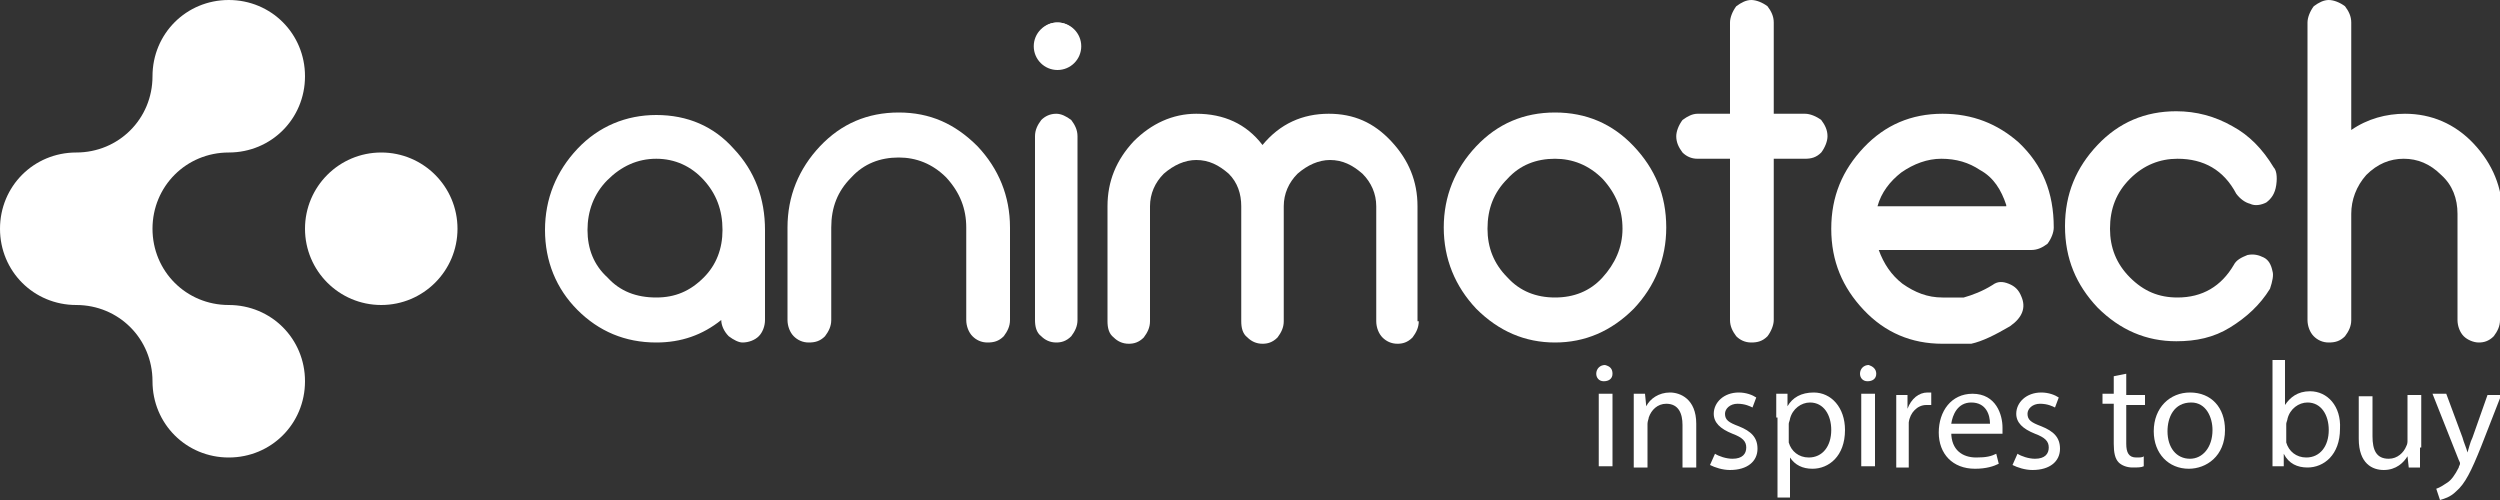 <svg width="640" height="128" viewBox="0 0 640 128" fill="none" xmlns="http://www.w3.org/2000/svg">
<rect x="0" y="0" width="640" height="128" fill="#333333" stroke="none"/>
<g clip-path="url(#clip0_206_16993)">
<path d="M58.56 0C69.44 0 78.08 8.64 78.08 19.52C78.08 30.4 69.44 39.04 58.56 39.04C47.68 39.04 39.04 47.68 39.04 58.56C39.04 69.44 47.68 78.08 58.56 78.08C69.44 78.08 78.08 86.72 78.08 97.6C78.08 108.48 69.44 117.12 58.56 117.12C47.68 117.12 39.04 108.48 39.04 97.6C39.04 86.72 30.4 78.08 19.52 78.08C8.64 78.08 0 69.44 0 58.56C0 47.68 8.64 39.04 19.52 39.04C30.4 39.04 39.04 30.4 39.04 19.52C39.04 8.64 47.68 0 58.56 0Z" fill="white"/>
<path d="M97.6 78.08C108.38 78.08 117.12 69.341 117.12 58.56C117.12 47.779 108.38 39.04 97.6 39.04C86.819 39.04 78.08 47.779 78.08 58.56C78.08 69.341 86.819 78.08 97.6 78.08Z" fill="white"/>
<path d="M412.8 95.68C412.8 96.96 411.84 97.6 410.56 97.6C409.28 97.6 408.64 96.64 408.64 95.68C408.64 94.4 409.6 93.44 410.88 93.44C412.16 93.76 412.8 94.4 412.8 95.68ZM409.28 119.36V100.8H412.8V119.36H409.28Z" fill="white"/>
<path d="M418.24 105.92C418.24 104 418.24 102.4 418.24 100.8H421.12L421.44 104C422.4 102.08 424.64 100.48 427.52 100.48C430.08 100.48 434.24 102.08 434.24 108.48V119.68H430.72V108.8C430.72 105.92 429.76 103.36 426.56 103.36C424.32 103.36 422.72 104.96 422.08 106.88C422.08 107.2 421.76 107.84 421.76 108.48V119.68H418.24V105.92Z" fill="white"/>
<path d="M439.04 116.16C440 116.8 441.92 117.44 443.52 117.44C446.08 117.44 447.04 116.16 447.04 114.56C447.04 112.96 446.08 112 443.52 111.04C440.32 109.76 438.72 108.16 438.72 105.92C438.72 103.04 441.28 100.48 445.12 100.48C447.04 100.48 448.64 101.12 449.6 101.76L448.64 104.32C448 104 446.72 103.36 444.8 103.36C442.88 103.36 441.6 104.64 441.6 105.92C441.6 107.52 442.56 108.16 445.12 109.12C448.32 110.4 449.92 112 449.92 114.88C449.92 118.08 447.36 120.32 442.88 120.32C440.96 120.32 439.04 119.68 437.76 119.04L439.04 116.16Z" fill="white"/>
<path d="M454.72 106.88C454.72 104.64 454.72 102.72 454.72 100.8H457.6V104C458.88 101.76 461.12 100.48 464.32 100.48C468.8 100.48 472.32 104.32 472.32 110.08C472.32 116.8 468.16 120 464 120C461.44 120 459.52 119.04 458.24 117.12V127.36H455.04V106.88H454.72ZM457.92 112C457.92 112.64 457.92 112.96 457.92 113.28C458.56 115.52 460.48 117.12 463.04 117.12C466.56 117.12 468.8 114.24 468.8 110.08C468.8 106.24 466.88 103.04 463.36 103.04C461.12 103.04 458.88 104.64 458.24 107.2C458.24 107.52 457.92 108.16 457.92 108.48V112V112Z" fill="white"/>
<path d="M480.32 95.68C480.32 96.96 479.36 97.6 478.08 97.6C476.8 97.6 476.16 96.64 476.16 95.68C476.16 94.4 477.12 93.44 478.4 93.44C479.36 93.76 480.32 94.4 480.32 95.68ZM476.48 119.36V100.8H480V119.36H476.48Z" fill="white"/>
<path d="M485.44 106.88C485.44 104.64 485.44 102.72 485.44 101.12H488.32V104.64C489.28 102.08 491.2 100.48 493.44 100.48C493.76 100.48 494.08 100.48 494.4 100.48V103.68C494.08 103.68 493.76 103.68 493.12 103.68C490.88 103.68 488.96 105.6 488.64 108.16C488.64 108.48 488.64 109.12 488.64 109.76V119.68H485.44V106.88Z" fill="white"/>
<path d="M499.52 110.72C499.52 115.2 502.4 117.12 505.92 117.12C508.48 117.12 509.76 116.8 511.04 116.16L511.68 118.72C510.4 119.36 508.48 120 505.6 120C499.84 120 496.32 116.16 496.32 110.72C496.32 105.28 499.52 100.8 504.96 100.8C511.04 100.8 512.64 106.24 512.64 109.44C512.64 110.08 512.64 110.72 512.64 111.04H499.52V110.72ZM509.44 108.48C509.44 106.24 508.48 103.04 504.64 103.04C501.12 103.04 499.84 106.24 499.52 108.48H509.44Z" fill="white"/>
<path d="M516.48 116.16C517.44 116.8 519.36 117.44 520.96 117.44C523.52 117.44 524.48 116.16 524.48 114.56C524.48 112.96 523.52 112 520.96 111.04C517.76 109.76 516.16 108.16 516.16 105.92C516.16 103.04 518.72 100.48 522.56 100.48C524.48 100.48 526.08 101.12 527.04 101.76L526.08 104.32C525.44 104 524.16 103.36 522.24 103.36C520.32 103.36 519.04 104.64 519.04 105.92C519.04 107.52 520 108.16 522.56 109.12C525.76 110.4 527.36 112 527.36 114.88C527.36 118.08 524.8 120.32 520.32 120.32C518.4 120.32 516.48 119.68 515.2 119.04L516.48 116.16Z" fill="white"/>
<path d="M544.32 95.68V101.12H549.12V103.68H544.32V113.6C544.32 115.84 544.96 117.12 546.88 117.12C547.84 117.12 548.48 117.12 548.8 116.8V119.36C548.16 119.68 547.2 119.68 545.92 119.68C544.32 119.68 543.04 119.04 542.4 118.4C541.44 117.44 541.12 115.84 541.12 113.6V103.36H538.24V100.8H541.12V96.32L544.32 95.68Z" fill="white"/>
<path d="M569.6 110.08C569.6 116.8 564.8 120 560.32 120C555.2 120 551.36 116.16 551.36 110.4C551.36 104.32 555.52 100.48 560.64 100.48C566.08 100.48 569.6 104.32 569.6 110.08ZM554.88 110.4C554.88 114.56 557.12 117.44 560.64 117.44C563.84 117.44 566.4 114.56 566.4 110.08C566.4 106.88 564.8 103.04 560.96 103.04C556.48 103.04 554.88 106.88 554.88 110.4Z" fill="white"/>
<path d="M581.76 119.36C581.76 118.08 581.76 116.16 581.76 114.56V92.16H584.96V103.68C586.24 101.76 588.16 100.16 591.36 100.16C595.84 100.16 599.36 104 599.04 109.76C599.04 116.48 594.88 119.68 590.72 119.68C588.16 119.68 585.92 118.72 584.64 116.16V119.36H581.76ZM585.28 112C585.28 112.32 585.28 112.96 585.28 113.28C585.92 115.52 587.84 117.12 590.4 117.12C593.92 117.12 596.16 114.24 596.16 110.08C596.16 106.24 594.24 103.04 590.72 103.04C588.48 103.04 586.24 104.64 585.6 107.2C585.6 107.52 585.28 108.16 585.28 108.48V112V112Z" fill="white"/>
<path d="M619.52 114.56C619.52 116.48 619.52 118.08 619.52 119.68H616.64L616.32 116.8C615.36 118.4 613.44 120.32 610.24 120.32C607.36 120.32 603.84 118.72 603.84 112.32V101.44H607.36V111.68C607.36 115.2 608.32 117.44 611.52 117.44C613.76 117.44 615.36 115.84 616 114.24C616.32 113.6 616.32 113.28 616.32 112.64V101.12H619.84V114.56H619.52Z" fill="white"/>
<path d="M626.24 100.8L630.4 112C630.72 113.28 631.36 114.56 631.68 115.84C632 114.88 632.32 113.28 632.96 112L636.8 101.12H640.32L635.2 114.24C632.64 120.64 631.04 123.84 628.8 125.76C627.2 127.36 625.6 127.68 624.64 128L623.68 125.12C624.64 124.8 625.6 124.16 626.56 123.52C627.52 122.88 628.48 121.6 629.44 119.68C629.44 119.36 629.76 119.04 629.76 118.72C629.76 118.4 629.76 118.4 629.44 117.76L622.72 100.8H626.24V100.8Z" fill="white"/>
<path d="M195.84 81.92C195.84 83.52 195.2 85.12 194.24 86.08C193.28 87.04 191.68 87.68 190.08 87.68C189.12 87.68 187.84 87.04 186.56 86.08C185.28 84.8 184.64 83.2 184.64 81.92C179.84 85.76 174.4 87.68 168 87.68C160 87.68 153.28 84.8 147.84 79.36C142.4 73.92 139.52 66.88 139.52 58.88C139.52 50.88 142.4 43.84 147.84 38.08C153.28 32.32 160.32 29.44 168 29.44C176 29.44 182.72 32.32 187.84 38.08C193.28 43.84 195.84 50.88 195.84 58.88V81.92ZM168 76.16C172.8 76.16 176.64 74.56 180.16 71.04C183.36 67.84 184.96 63.68 184.96 58.88C184.96 53.76 183.36 49.6 180.16 46.08C176.96 42.56 172.8 40.64 168 40.64C163.2 40.64 159.04 42.56 155.52 46.08C152 49.6 150.4 54.08 150.4 58.88C150.4 63.68 152 67.84 155.52 71.04C158.72 74.56 162.88 76.16 168 76.16Z" fill="white"/>
<path d="M258.56 81.92C258.56 83.52 257.92 84.8 256.96 86.08C255.68 87.36 254.4 87.68 252.8 87.68C251.2 87.68 249.92 87.04 248.96 86.08C248 85.12 247.36 83.52 247.36 81.92V58.24C247.36 53.44 245.76 49.28 242.24 45.44C238.72 41.92 234.56 40.32 230.08 40.32C225.28 40.32 221.12 41.92 217.92 45.44C214.4 48.96 212.8 53.12 212.8 58.24V81.92C212.8 83.52 212.16 84.8 211.2 86.08C209.92 87.36 208.64 87.68 207.04 87.68C205.44 87.68 204.16 87.04 203.2 86.08C202.24 85.12 201.6 83.52 201.6 81.92V58.24C201.6 50.24 204.48 43.2 209.92 37.44C215.36 31.68 222.08 28.8 230.08 28.8C238.08 28.8 244.48 31.68 250.24 37.44C255.68 43.2 258.56 50.24 258.56 58.24V81.92Z" fill="white"/>
<path d="M270.72 17.28C269.12 17.28 267.84 16.64 266.88 15.68C265.6 14.4 265.28 13.12 265.28 11.52C265.28 9.92 265.92 8.64 266.88 7.36C268.16 6.08 269.44 5.76 270.72 5.76C272.32 5.76 273.6 6.4 274.56 7.36C275.52 8.32 276.16 9.92 276.16 11.52C276.16 13.12 275.52 14.4 274.56 15.68C273.6 16.96 272.32 17.28 270.72 17.28ZM264.96 34.88C264.96 33.28 265.6 32 266.56 30.72C267.52 29.76 268.8 29.12 270.4 29.12C271.68 29.12 272.96 29.76 274.24 30.72C275.2 32 275.84 33.28 275.84 34.88V81.92C275.84 83.52 275.2 84.8 274.24 86.08C272.96 87.36 271.68 87.68 270.4 87.68C268.8 87.68 267.52 87.04 266.56 86.08C265.28 85.12 264.96 83.52 264.96 81.92V34.88Z" fill="white"/>
<path d="M363.2 82.24C363.2 83.84 362.56 85.12 361.6 86.4C360.32 87.68 359.04 88 357.76 88C356.16 88 354.88 87.36 353.92 86.4C352.96 85.44 352.32 83.84 352.32 82.24V52.8C352.32 49.6 351.04 46.72 348.8 44.48C346.24 42.24 343.68 40.96 340.48 40.96C337.6 40.96 334.72 42.24 332.16 44.48C329.92 46.72 328.64 49.6 328.64 52.8V82.24C328.64 83.84 328 85.12 327.04 86.4C325.76 87.68 324.48 88 323.2 88C321.6 88 320.32 87.36 319.36 86.4C318.08 85.44 317.76 83.84 317.76 82.24V52.8C317.76 49.6 316.8 46.72 314.56 44.48C312 42.24 309.44 40.96 306.24 40.96C303.36 40.96 300.48 42.24 297.92 44.48C295.68 46.72 294.4 49.6 294.4 52.8V82.24C294.4 83.84 293.76 85.12 292.8 86.4C291.52 87.68 290.24 88 288.96 88C287.36 88 286.08 87.36 285.12 86.4C283.84 85.44 283.52 83.84 283.52 82.24V52.8C283.52 46.4 285.76 40.96 290.24 36.16C294.72 31.68 300.16 29.12 306.24 29.12C313.28 29.12 319.04 31.68 323.2 37.12C327.68 31.68 333.44 29.12 340.16 29.12C346.56 29.12 351.68 31.36 356.16 36.16C360.64 40.96 362.88 46.4 362.88 52.8C362.88 53.12 362.88 53.12 362.88 53.12C362.88 53.12 362.88 53.44 362.88 53.76V82.24H363.2Z" fill="white"/>
<path d="M398.08 87.68C390.4 87.68 383.68 84.8 377.92 79.04C372.48 73.28 369.6 66.24 369.6 58.24C369.6 50.24 372.48 43.2 377.92 37.44C383.36 31.68 390.08 28.8 398.08 28.8C406.08 28.8 412.8 31.68 418.24 37.44C423.68 43.2 426.56 49.92 426.56 58.24C426.56 66.24 423.68 73.28 418.24 79.04C412.48 84.8 405.76 87.68 398.08 87.68ZM398.08 40.64C393.28 40.64 389.12 42.24 385.92 45.76C382.4 49.28 380.8 53.44 380.8 58.56C380.8 63.36 382.4 67.52 385.92 71.04C389.12 74.56 393.28 76.16 398.08 76.16C402.88 76.16 407.04 74.56 410.24 71.04C413.44 67.52 415.36 63.36 415.36 58.56C415.36 53.76 413.76 49.6 410.24 45.76C406.72 42.24 402.56 40.64 398.08 40.64Z" fill="white"/>
<path d="M462.08 29.12C463.36 29.12 464.96 29.76 466.24 30.72C467.2 32 467.84 33.28 467.84 34.88C467.84 36.16 467.2 37.76 466.24 39.04C464.96 40.32 463.68 40.64 462.08 40.64H454.08V81.92C454.08 83.2 453.44 84.8 452.48 86.08C451.2 87.36 449.92 87.68 448.32 87.68C446.72 87.68 445.44 87.04 444.48 86.08C443.52 84.8 442.88 83.52 442.88 81.92V40.64H434.56C432.96 40.64 431.68 40 430.72 39.04C429.76 37.76 429.12 36.48 429.12 34.88C429.12 33.6 429.76 32 430.72 30.72C432 29.76 433.28 29.12 434.56 29.12H442.88V5.76C442.88 4.48 443.52 2.88 444.48 1.6C445.76 0.64 447.04 0 448.32 0C449.6 0 451.2 0.64 452.48 1.6C453.44 2.88 454.08 4.16 454.08 5.76V29.12H462.08Z" fill="white"/>
<path d="M480.96 64C482.24 67.52 484.16 70.4 487.04 72.64C490.24 74.88 493.44 76.16 497.28 76.16C498.56 76.16 499.52 76.16 499.52 76.16H500.48H501.44H502.08H502.72C504.96 75.52 507.52 74.56 510.08 72.96C511.36 72 512.64 72 514.24 72.64C515.84 73.28 516.8 74.24 517.44 75.84C518.72 78.72 517.76 81.28 514.56 83.52C510.72 85.76 507.52 87.36 504.64 88H504H503.04H501.76H500.48H498.88H497.28C489.28 88 482.56 85.12 477.12 79.36C471.68 73.6 468.8 66.88 468.8 58.56C468.8 50.24 471.68 43.52 477.12 37.76C482.56 32 489.28 29.12 497.28 29.12C504.96 29.12 511.36 31.68 516.8 36.48C522.88 42.24 525.76 49.28 525.76 58.24C525.76 59.52 525.12 61.12 524.16 62.4C522.88 63.36 521.6 64 520 64H480.96ZM513.6 52.48C512.32 48.64 510.4 45.44 506.88 43.52C504 41.6 500.8 40.64 496.96 40.64C493.44 40.64 489.92 41.92 486.72 44.16C483.84 46.4 481.6 49.28 480.64 52.8H513.6V52.48Z" fill="white"/>
<path d="M580.16 51.84C578.88 52.48 577.28 52.8 576 52.16C574.72 51.84 573.44 50.88 572.48 49.6C569.28 43.52 564.16 40.64 557.44 40.64C552.96 40.64 548.8 42.24 545.28 45.76C541.76 49.28 540.16 53.44 540.16 58.56C540.16 63.36 541.76 67.52 545.28 71.04C548.8 74.56 552.64 76.16 557.44 76.16C563.84 76.16 568.64 73.28 571.84 67.84C572.48 66.56 573.76 65.92 575.36 65.28C576.96 64.96 578.24 65.28 579.52 65.92C580.8 66.56 581.44 67.84 581.76 69.44C582.08 70.4 581.76 72 581.12 73.92C578.56 78.08 575.04 81.28 570.88 83.84C566.72 86.4 562.24 87.36 557.12 87.36C549.44 87.36 542.72 84.48 536.96 78.72C531.52 72.96 528.64 66.24 528.64 57.92C528.64 49.6 531.52 42.88 536.96 37.12C542.4 31.36 549.12 28.48 557.12 28.48C562.24 28.48 567.04 29.76 571.52 32.32C575.68 34.56 579.2 38.08 582.08 42.88C582.72 43.52 583.04 45.12 582.72 47.36C582.4 49.6 581.44 50.88 580.16 51.84Z" fill="white"/>
<path d="M640 81.92C640 83.52 639.36 84.8 638.4 86.08C637.12 87.36 635.84 87.68 634.56 87.68C633.28 87.68 631.68 87.04 630.72 86.08C629.76 85.12 629.12 83.52 629.12 81.92V54.72C629.12 50.88 627.84 47.36 624.96 44.8C622.08 41.92 618.88 40.64 615.36 40.64C611.84 40.64 608.64 41.92 605.76 44.8C603.2 47.68 601.92 51.2 601.92 54.72V81.92C601.92 83.52 601.28 84.8 600.32 86.08C599.04 87.36 597.76 87.68 596.16 87.68C594.56 87.68 593.28 87.04 592.32 86.08C591.36 85.12 590.72 83.52 590.72 81.92V5.76C590.72 4.48 591.36 2.88 592.32 1.6C593.6 0.64 594.88 0 596.16 0C597.44 0 599.04 0.64 600.32 1.6C601.28 2.88 601.92 4.16 601.92 5.76V33.28C606.08 30.4 610.88 29.12 615.68 29.12C622.4 29.12 628.48 31.68 633.28 36.8C638.08 41.92 640.64 48 640.64 55.04V81.92H640Z" fill="white"/>
<path d="M270.72 17.92C274.078 17.92 276.8 15.198 276.8 11.84C276.8 8.482 274.078 5.76 270.72 5.76C267.362 5.76 264.64 8.482 264.64 11.84C264.64 15.198 267.362 17.92 270.72 17.92Z" fill="white"/>
</g>
<defs>
<clipPath id="clip0_206_16993">
<rect width="640" height="128" fill="white"/>
</clipPath>
</defs>
</svg>

